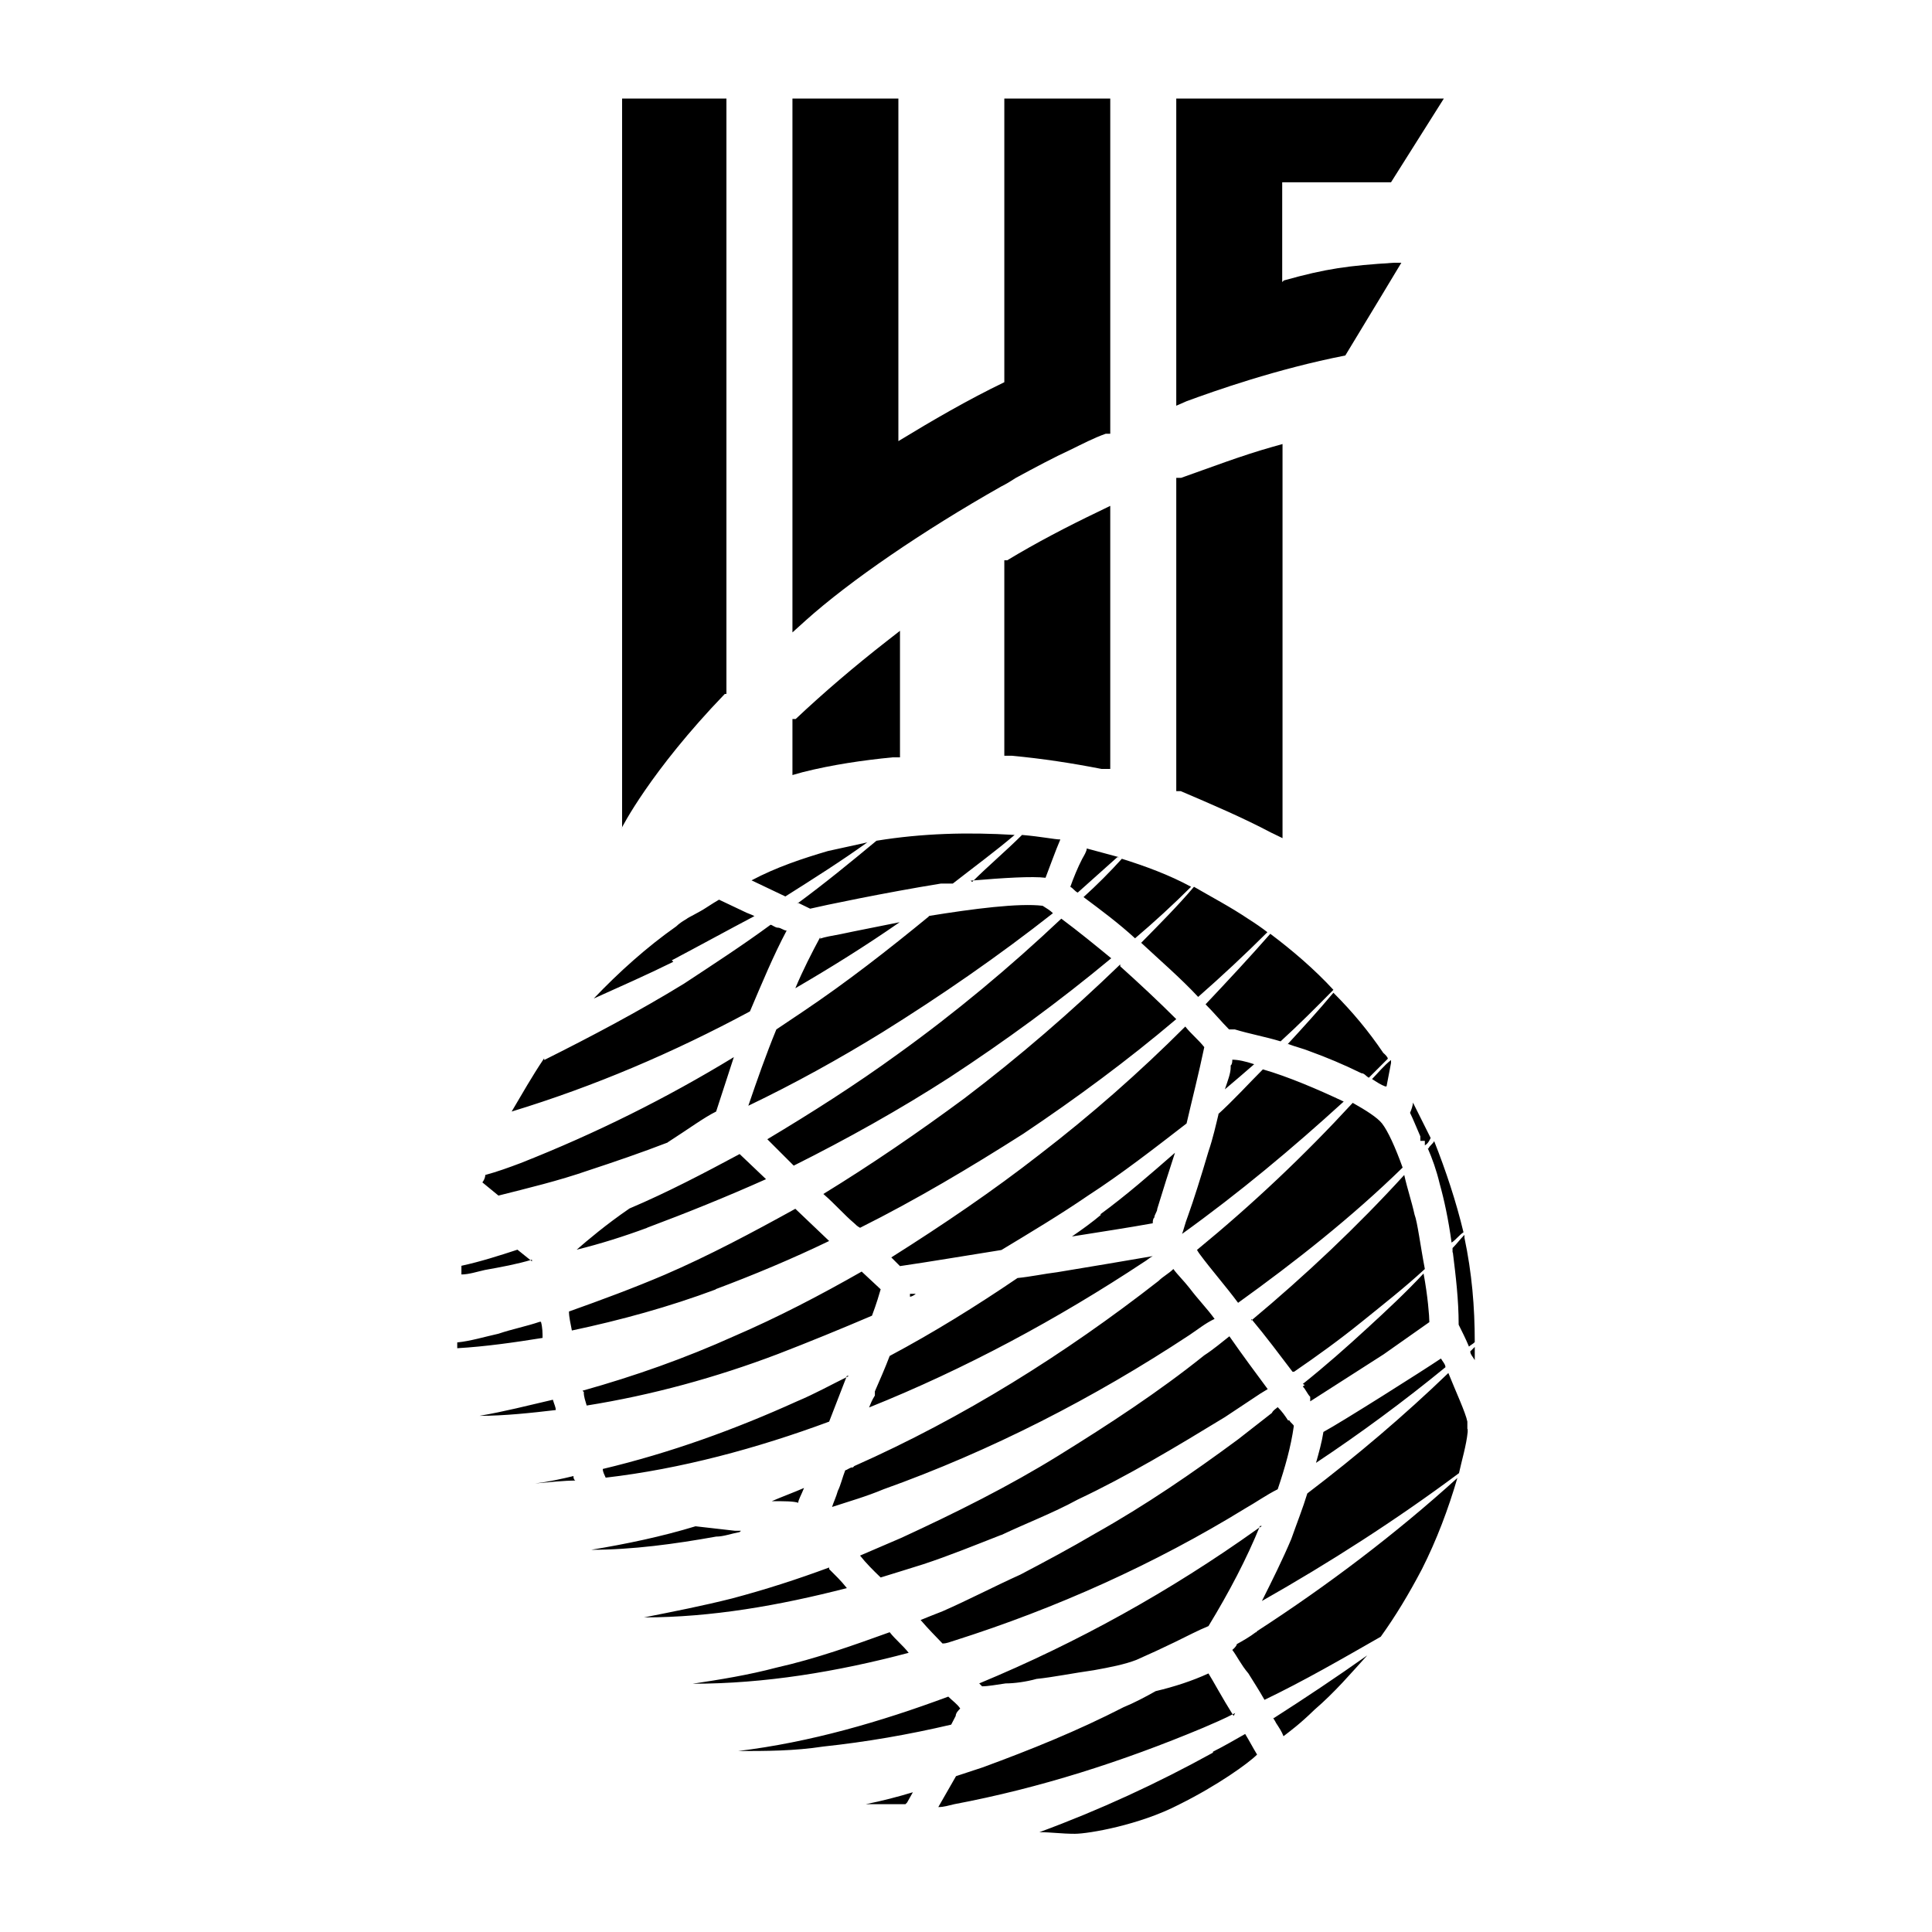 <?xml version="1.0" encoding="UTF-8"?><svg xmlns="http://www.w3.org/2000/svg" version="1.1" viewBox="0 0 600 600"><g><g id="Ebene_1"><g><path id="SVGID" d="M179,459.8c-4.1,0-8.2.5-12.8.9,4.1-.5,8.2-1.4,11.9-2.3,0,.5,0,.9.5,1.4h.5ZM172.6,437.9c0-.9-.5-1.8-.9-3.2-7.8,1.8-15.1,3.7-22.8,5,7.8,0,16-.9,23.7-1.8ZM282.6,402.7c.5,0,1.4-.5,1.8-.9h-1.8v.9ZM271.7,432v1.4c-.9,1.4-1.4,2.7-1.8,3.7,29.7-11.9,58.5-27.4,85.4-45.2.9-.5,1.8-1.4,2.7-1.8-8.2,1.4-18.7,3.2-29.7,5-4.1.5-8.2,1.4-12.3,1.8-12.8,8.7-26,16.9-39.7,24.2-1.4,3.7-3.2,7.8-4.6,11h0ZM239.7,466.2c3.7,0,6.8,0,8.2.5,0-.9.9-2.3,1.8-4.6-3.2,1.4-6.8,2.7-10,4.1ZM342,377.2c-2.7,2.3-5.9,4.6-9.1,6.8,8.7-1.4,17.4-2.7,25.1-4.1,0-.5,0-1.4.5-1.8,0-.9.9-1.8.9-2.7,1.8-5.9,3.7-11.9,5.5-17.4-7.8,6.8-15.1,13.2-23.3,19.2h.5ZM400,441.1c-.9-1.4-1.8-2.7-3.2-4.1-.5.5-1.4.9-1.8,1.8l-10.5,8.2c-14.2,10.5-28.8,20.5-44.3,29.2-7.8,4.6-15.5,8.7-23.3,12.8-8.2,3.7-16,7.8-24.2,11.4-2.3.9-4.6,1.8-6.8,2.7,2.3,2.7,4.6,5,6.8,7.3,1.4,0,2.3-.5,3.7-.9,31.5-10,62.1-23.7,90.4-41.1,3.2-1.8,6.4-4.1,10-5.9,2.3-6.8,4.1-13.2,5-19.6,0-.5-.9-.9-1.4-1.8h-.5ZM405.5,430.1s-.5,0-.9.5c.9.9,1.4,2.3,2.3,3.2h0v1.4l22.8-14.6,14.2-10c0-1.8-.5-8.2-1.8-15.1-5.5,5.9-11.4,11.4-17.4,16.9-6.4,5.9-13.2,11.9-20.1,17.4l.9.5ZM447.5,421.9h0c-5.5,3.7-30.6,19.6-36.5,22.8-.5,3.2-1.4,6.4-2.3,9.6,13.7-9.1,27.4-19.2,40.2-29.7,0-.9-.9-1.8-1.4-2.7ZM230.1,475.4h-1.8c-4.1-.5-8.2-.9-12.3-1.4-10.5,3.2-21.5,5.5-32.4,7.3,12.8,0,26-1.8,38.8-4.1,2.3,0,4.6-.9,7.3-1.4l.5-.5ZM276.3,506.9c-11.4,4.1-22.8,8.2-35.2,11-8.7,2.3-17.4,3.7-26,5,22.4,0,44.8-3.7,67.1-9.6-1.8-2.3-4.1-4.1-5.9-6.4ZM263.5,427.4c-5.5,2.7-10.5,5.5-16,7.8-19.2,8.7-39.3,16-60.3,21,0,.9.5,1.8.9,2.7h0c23.3-2.7,47-9.1,69.4-17.4,1.8-4.6,3.7-9.6,5.5-14.2h.5ZM443.4,356.6c1.4,3.2,2.7,6.8,3.7,11,1.4,5,2.7,11,3.7,18.3,1.4-.9,2.3-2.3,3.7-3.2-2.3-9.6-5.5-19.2-9.1-28.3-.5.9-1.4,1.4-1.8,2.3h0ZM257.5,486.8c-10,3.7-19.6,6.8-30.1,9.6-9.1,2.3-18.3,4.1-27.4,5.9,21,0,42-3.7,63-9.1-1.8-2.3-3.7-4.1-5.5-5.9v-.5ZM430.6,337.4l1.4-7.3v-.9c-2.3,1.8-4.1,4.1-5.9,5.9,1.4.9,2.7,1.8,4.1,2.3h.5ZM371.7,388.1s.5.9.9,1.4c3.7,5,7.8,9.6,11.9,15.1,17.8-12.8,35.2-26.5,51.1-42-2.3-6.4-4.6-11.4-6.4-13.7-1.4-1.8-5-4.1-9.1-6.4-15.1,16.4-31.1,31.5-48.4,45.7ZM458,418.3l-1.4,1.4c0,.9.9,1.8,1.4,2.7v-4.1ZM390,506.9c-1.8,1.4-4.1,2.7-5.9,3.7,0,.5-.9,1.4-1.4,1.8,1.4,1.8,2.7,4.6,5,7.3,1.4,2.3,3.2,5,5,8.2,12.3-5.9,24.2-12.8,36.1-19.6,4.6-6.4,8.7-13.2,12.8-21,4.6-9.1,8.2-18.7,11-28.3-19.2,17.4-40.2,33.3-62.1,47.5l-.5.5ZM276.3,390l3.2,3.2c9.6-1.4,20.1-3.2,31.5-5,9.1-5.5,18.3-11,26.9-16.9,10.5-6.8,20.5-14.6,30.6-22.4,1.8-7.8,3.7-15.1,5.5-23.7-1.8-2.3-4.1-4.1-5.9-6.4-14.2,14.2-29.2,27.4-45.2,39.7-14.6,11.4-30.1,21.9-46.1,32l-.5-.5ZM391.8,474s-.9.5-1.4.9c-26.9,19.2-55.7,35.2-86.3,47.9,0,0,.5.5.9.9,1.8,0,4.6-.5,7.3-.9,2.7,0,6.4-.5,9.6-1.4,5-.5,11.4-1.8,17.8-2.7,5-.9,9.6-1.8,13.2-3.2,4.1-1.8,8.2-3.7,11.9-5.5,3.7-1.8,7.3-3.7,10.5-5,6.4-10.5,11.9-21,16-31.1h.5ZM311,476.7c7.8-3.7,16-6.8,23.7-11,15.5-7.3,30.6-16.4,45.7-25.6l11-7.3c.9-.5,1.4-.9,2.3-1.4-3.7-5-7.8-10.5-11.9-16.4-2.3,1.8-5,4.1-7.8,5.9-14.2,11.4-29.7,21.5-45.2,31.1-15.5,9.6-32,17.8-48.9,25.6-4.1,1.8-8.7,3.7-12.8,5.5,1.8,2.3,4.1,4.6,6.4,6.8,4.6-1.4,8.7-2.7,13.2-4.1,8.2-2.7,16-5.9,24.2-9.1h0ZM181.3,432.4c0,1.4.5,2.7.9,4.1,20.1-3.2,40.2-8.7,59.4-16,9.6-3.7,19.6-7.8,29.2-11.9,1.4-3.7,2.3-6.8,2.7-8.2l-5.9-5.5c-12.8,7.3-26,14.2-39.7,20.1-15.1,6.8-30.6,12.3-47,16.9l.5.5ZM264.8,455.7c-.9,0-1.8.9-2.3.9-.9,2.3-1.4,4.6-2.3,6.4-.5,1.8-1.4,3.7-1.8,5,5.5-1.8,10.5-3.2,16-5.5,33.3-11.9,65.3-28.3,95-47.9,2.7-1.8,5-3.7,7.8-5-2.3-3.2-5-5.9-7.8-9.6-1.8-2.3-3.7-4.1-5-5.9-1.4,1.4-3.2,2.3-4.6,3.7-29.2,22.8-60.7,42.5-94.5,57.5l-.5.5ZM298.2,530.6c-.9-1.4-2.3-2.3-3.7-3.7-21,7.8-42.9,14.2-65.3,16.9,8.7,0,17.4,0,26.5-1.4,13.2-1.4,26.5-3.7,39.7-6.8.5-.9.9-1.8,1.4-2.7,0-.9.9-1.8,1.4-2.3ZM221.9,400.5c12.3-4.6,24.2-9.6,35.6-15.1l-10.5-10c-13.2,7.3-26.9,14.6-40.6,20.5-9.6,4.1-19.6,7.8-29.7,11.4,0,1.8.5,3.7.9,5.9,15.1-3.2,30.1-7.3,44.8-12.8h-.5ZM200.9,381.3c12.3-4.6,24.7-9.6,37-15.1l-8.2-7.8c-11,5.9-22.4,11.9-34.2,16.9-7.3,5-13.2,10-16.4,12.8,7.3-1.8,14.6-4.1,21.9-6.8ZM451.2,389c.9,7.3,1.8,14.6,1.8,22.4.9,1.8,2.3,4.6,3.2,6.8.5-.5,1.4-.9,1.8-1.4,0-11-.9-21.5-3.2-32.4v-.9c-1.4,1.4-2.3,2.7-3.7,4.1v1.8-.5ZM374.4,311.9c2.7,2.7,5,5.5,7.3,7.8h1.8c4.6,1.4,9.6,2.3,14.2,3.7,5.5-5,11-10.5,16.4-16-5.9-6.4-12.8-12.3-19.6-17.4-6.4,7.3-13.2,14.6-20.1,21.9h0ZM400,324.2c2.3.9,4.6,1.4,6.8,2.3,5,1.8,10.5,4.1,16,6.8.9,0,1.4.9,2.3,1.4,1.8-1.8,4.1-4.1,5.9-5.9,0-.5-.9-1.4-1.4-1.8-4.6-6.8-9.6-12.8-15.5-18.7-4.6,5.5-9.6,11-14.6,16.4l.5-.5ZM354.3,292.7c5.9,5.5,12.3,11,17.8,16.9,7.3-6.4,14.6-13.2,21.5-20.1-1.8-1.4-3.7-2.7-5.9-4.1-5.5-3.7-11.4-6.8-16.9-10-5,5.9-10.5,11.4-16.4,17.4h0ZM455.7,443.8v-2.3c-.5-2.7-3.7-9.6-5.9-15.1-13.7,13.2-28.3,25.6-43.8,37.4-1.4,4.6-3.2,9.1-5,14.2-2.7,6.4-5.9,12.8-9.1,19.2,21-11.9,41.6-25.1,61.2-39.7.9-4.1,2.3-8.7,2.7-12.8v-.9h0ZM442.5,354.3v1.4c.9-.5,1.4-1.4,1.8-2.3-1.8-3.7-3.7-7.3-5.5-11,0,.9-.5,2.3-.9,3.2.9,1.8,1.8,4.1,3.2,7.3v1.4h1.4ZM347.5,266.2c-3.2-.9-6.8-1.8-10-2.7,0,.9-.9,2.3-1.4,3.2-1.4,2.7-2.7,5.9-3.7,8.7.9.5,1.4,1.4,2.3,1.8,4.1-3.7,8.2-7.3,12.3-11h.5ZM383.1,532.9c-3.7-5.9-6.4-11-7.8-13.2-5,2.3-10.5,4.1-16.4,5.5-3.2,1.8-6.8,3.7-10,5-14.2,7.3-28.8,13.2-43.8,18.7-2.7.9-5.5,1.8-8.2,2.7l-5.5,9.6c1.8,0,3.2-.5,5-.9,26.5-5,52.1-13.2,77.2-23.7,3.2-1.4,6.4-2.7,10-4.6l-.5.9ZM376.7,544.3c-17.4,9.6-35.2,17.8-53.9,24.7,3.7,0,6.8.5,11,.5s20.1-2.7,32.4-9.1c11.9-5.9,21.5-12.8,24.2-15.5-1.4-2.3-2.3-4.1-3.7-6.4-3.2,1.8-6.4,3.7-10,5.5v.5ZM388.6,409.6c4.6,5.5,8.7,11,12.8,16.4h.5c7.3-5,14.2-10,21-15.5,6.8-5.5,13.2-10.5,19.6-16.4-1.4-7.3-2.3-14.6-3.2-16.9-.9-4.1-2.3-8.2-3.2-12.3-14.6,16-30.6,31.1-47.5,45.2v-.5ZM208.7,298.2c8.7-4.6,16.9-9.1,25.6-13.7-.9-.5-2.3-.9-3.2-1.4l-7.8-3.7c-.9.5-2.3,1.4-3.7,2.3-2.7,1.8-5.9,3.2-6.4,3.7-.9.5-2.3,1.4-3.2,2.3-9.1,6.4-17.8,14.2-25.6,22.4,8.2-3.7,16.4-7.3,24.7-11.4l-.5-.5ZM247.9,280.4l3.7,1.8c3.7-.9,23.3-5,40.6-7.8h3.7c6.4-5,13.2-10,19.2-15.1-14.6-.9-28.8-.5-42.9,1.8-8.2,6.8-16,13.2-24.7,19.6l.5-.5ZM301.4,273.5c10.5-.9,19.2-1.4,23.3-.9.9-2.3,3.2-8.7,4.6-11.9-1.8,0-5.9-.9-11.9-1.4-5,5-10.5,9.6-15.5,14.6l-.5-.5ZM269.4,261.6c-4.1.9-8.2,1.8-12.3,2.7-7.8,2.3-16,5-23.7,9.1l10.5,5c8.7-5.5,17.4-11,25.6-16.9h0ZM395.4,533.3c0,.5.5.9.9,1.8.9,1.4,1.8,2.7,2.3,4.1,1.8-1.4,5-3.7,9.6-8.2,6.4-5.5,11.4-11.4,16.4-16.9-9.6,6.8-19.2,13.2-29.2,19.6v-.5ZM348.4,266.7c-3.7,4.1-7.8,8.2-11.9,11.9,5.5,4.1,11,8.2,16,12.8,5.9-5,11.9-10.5,17.4-16-6.8-3.7-14.2-6.4-21.5-8.7ZM347.9,299.5c-15.1,14.6-31.5,28.8-48.4,41.6-14.2,10.5-28.8,20.5-43.8,29.7,3.7,3.2,6.4,6.4,9.6,9.1.5.5.9.9,1.8,1.4,17.4-8.7,34.2-18.7,50.7-29.2,16.4-11,32.4-22.8,47.5-35.6-5.5-5.5-11.4-11-17.4-16.4v-.5ZM237.9,353.4l1.8,1.8,6.8,6.8c16.4-8.2,32.9-17.4,48.4-27.4,17.4-11.4,34.2-23.7,50.2-37-5-4.1-10-8.2-15.5-12.3-16,15.1-32.9,29.2-50.7,42-13.2,9.6-26.9,18.3-40.6,26.5l-.5-.5ZM288.6,284.5c-12.8,10.5-25.6,20.5-39.3,29.7-2.7,1.8-5.5,3.7-8.2,5.5-3.2,7.8-5.9,15.5-8.7,23.7,14.2-6.8,28.3-14.6,41.6-22.8,18.3-11.4,36.1-23.7,53-37-.9-.9-1.8-1.4-3.2-2.3-7.3-.9-21.5.9-35.6,3.2h.5ZM281.7,559.8h0l1.8-3.2c-4.6,1.4-9.6,2.7-14.6,3.7h12.3l.5-.5ZM378.5,345.7c-.9,3.7-1.8,7.8-3.2,11.9-2.3,7.8-4.6,15.1-6.4,20.1-.9,2.3-1.4,4.6-1.8,5.5h0c17.8-12.8,34.2-26.5,50.2-41.1-7.8-3.7-17.4-7.8-25.1-10-4.6,4.6-9.1,9.6-14.2,14.2l.5-.5ZM382.2,331.5c0,1.8-.9,4.1-1.8,6.8,3.2-2.7,5.9-5,9.1-7.8-2.7-.9-5-1.4-6.8-1.4,0,.5,0,1.4-.5,1.8v.5ZM165.3,391.8l-4.6-3.7c-5.5,1.8-11.4,3.7-17.4,5v2.7c2.3,0,5-.9,7.3-1.4,5-.9,10-1.8,14.6-3.2v.5ZM167.6,410.5c-4.1,1.4-8.7,2.3-12.8,3.7-4.1.9-8.7,2.3-12.8,2.7v1.8c8.7-.5,17.8-1.8,26.5-3.2,0-1.4,0-3.2-.5-5h-.5ZM254.8,290.9c-2.7,5-5.5,10.5-7.8,16,11-6.4,21.9-13.2,32.4-20.5-6.8,1.4-13.7,2.7-18.3,3.7-2.7.5-5,.9-6.4,1.4v-.5ZM207.3,354.8c6.4-4.1,11.4-7.8,15.1-9.6,1.8-5.5,3.7-11.4,5.5-16.9-21,12.8-42.9,23.7-66.2,32.9-3.7,1.4-7.3,2.7-11,3.7,0,.9-.5,1.8-.9,2.3l5,4.1c9.1-2.3,18.7-4.6,27.9-7.8,8.2-2.7,16.4-5.5,24.7-8.7ZM168.9,328.8c-3.7,5.5-6.8,11-10,16.4,25.6-7.8,50.2-18.3,74-31.1,3.7-8.7,7.3-17.4,11.4-25.1-.9,0-1.8-.9-2.7-.9s-1.8-.9-2.3-.9c-8.7,6.4-17.8,12.3-26.9,18.3-14.2,8.7-28.8,16.4-43.4,23.7v-.5Z"/><g><path d="M312.8,174h-.9v60.7h2.3c9.6.9,18.7,2.3,27.9,4.1h2.7c0,.5,0-81.7,0-81.7l-3.7,1.8c-9.6,4.6-19.2,9.6-28.3,15.1h0Z"/><path d="M246.6,223.3h-.5v17.4l3.2-.9c9.1-2.3,18.7-3.7,27.9-4.6h2.3v-39.3l-4.1,3.2c-10,7.8-19.6,16-28.3,24.2h-.5Z"/><path d="M193.1,257.1s8.7-17.4,32-41.6h.5V30.6h-32.4v226.5Z"/><path d="M311.9,118.7c-11.4,5.5-22.4,11.9-32.9,18.3V30.6h-32.9v165.8l4.1-3.7c13.7-12.3,36.5-27.9,60.7-41.6,1.8-.9,3.2-1.8,4.6-2.7,5.9-3.2,11.9-6.4,16.9-8.7,3.7-1.8,7.3-3.7,11-5h1.4V30.6h-32.9v88.1Z"/><path d="M366.7,148.4h-1.4v97.3h1.4c9.6,4.1,19.2,8.2,27.9,12.8l3.7,1.8v-122.4l-3.2.9c-9.6,2.7-19.2,6.4-28.3,9.6h0Z"/><path d="M398.2,87.7v-31.1h33.8l16.4-26h-83.1v95.4l3.2-1.4c8.7-3.2,27.9-10,49.3-14.2,6.4-10.5,17.4-28.8,17.4-28.8h-2.3c-14.2.9-21,1.8-34.2,5.5l-.5.5Z"/></g></g></g></g></svg>